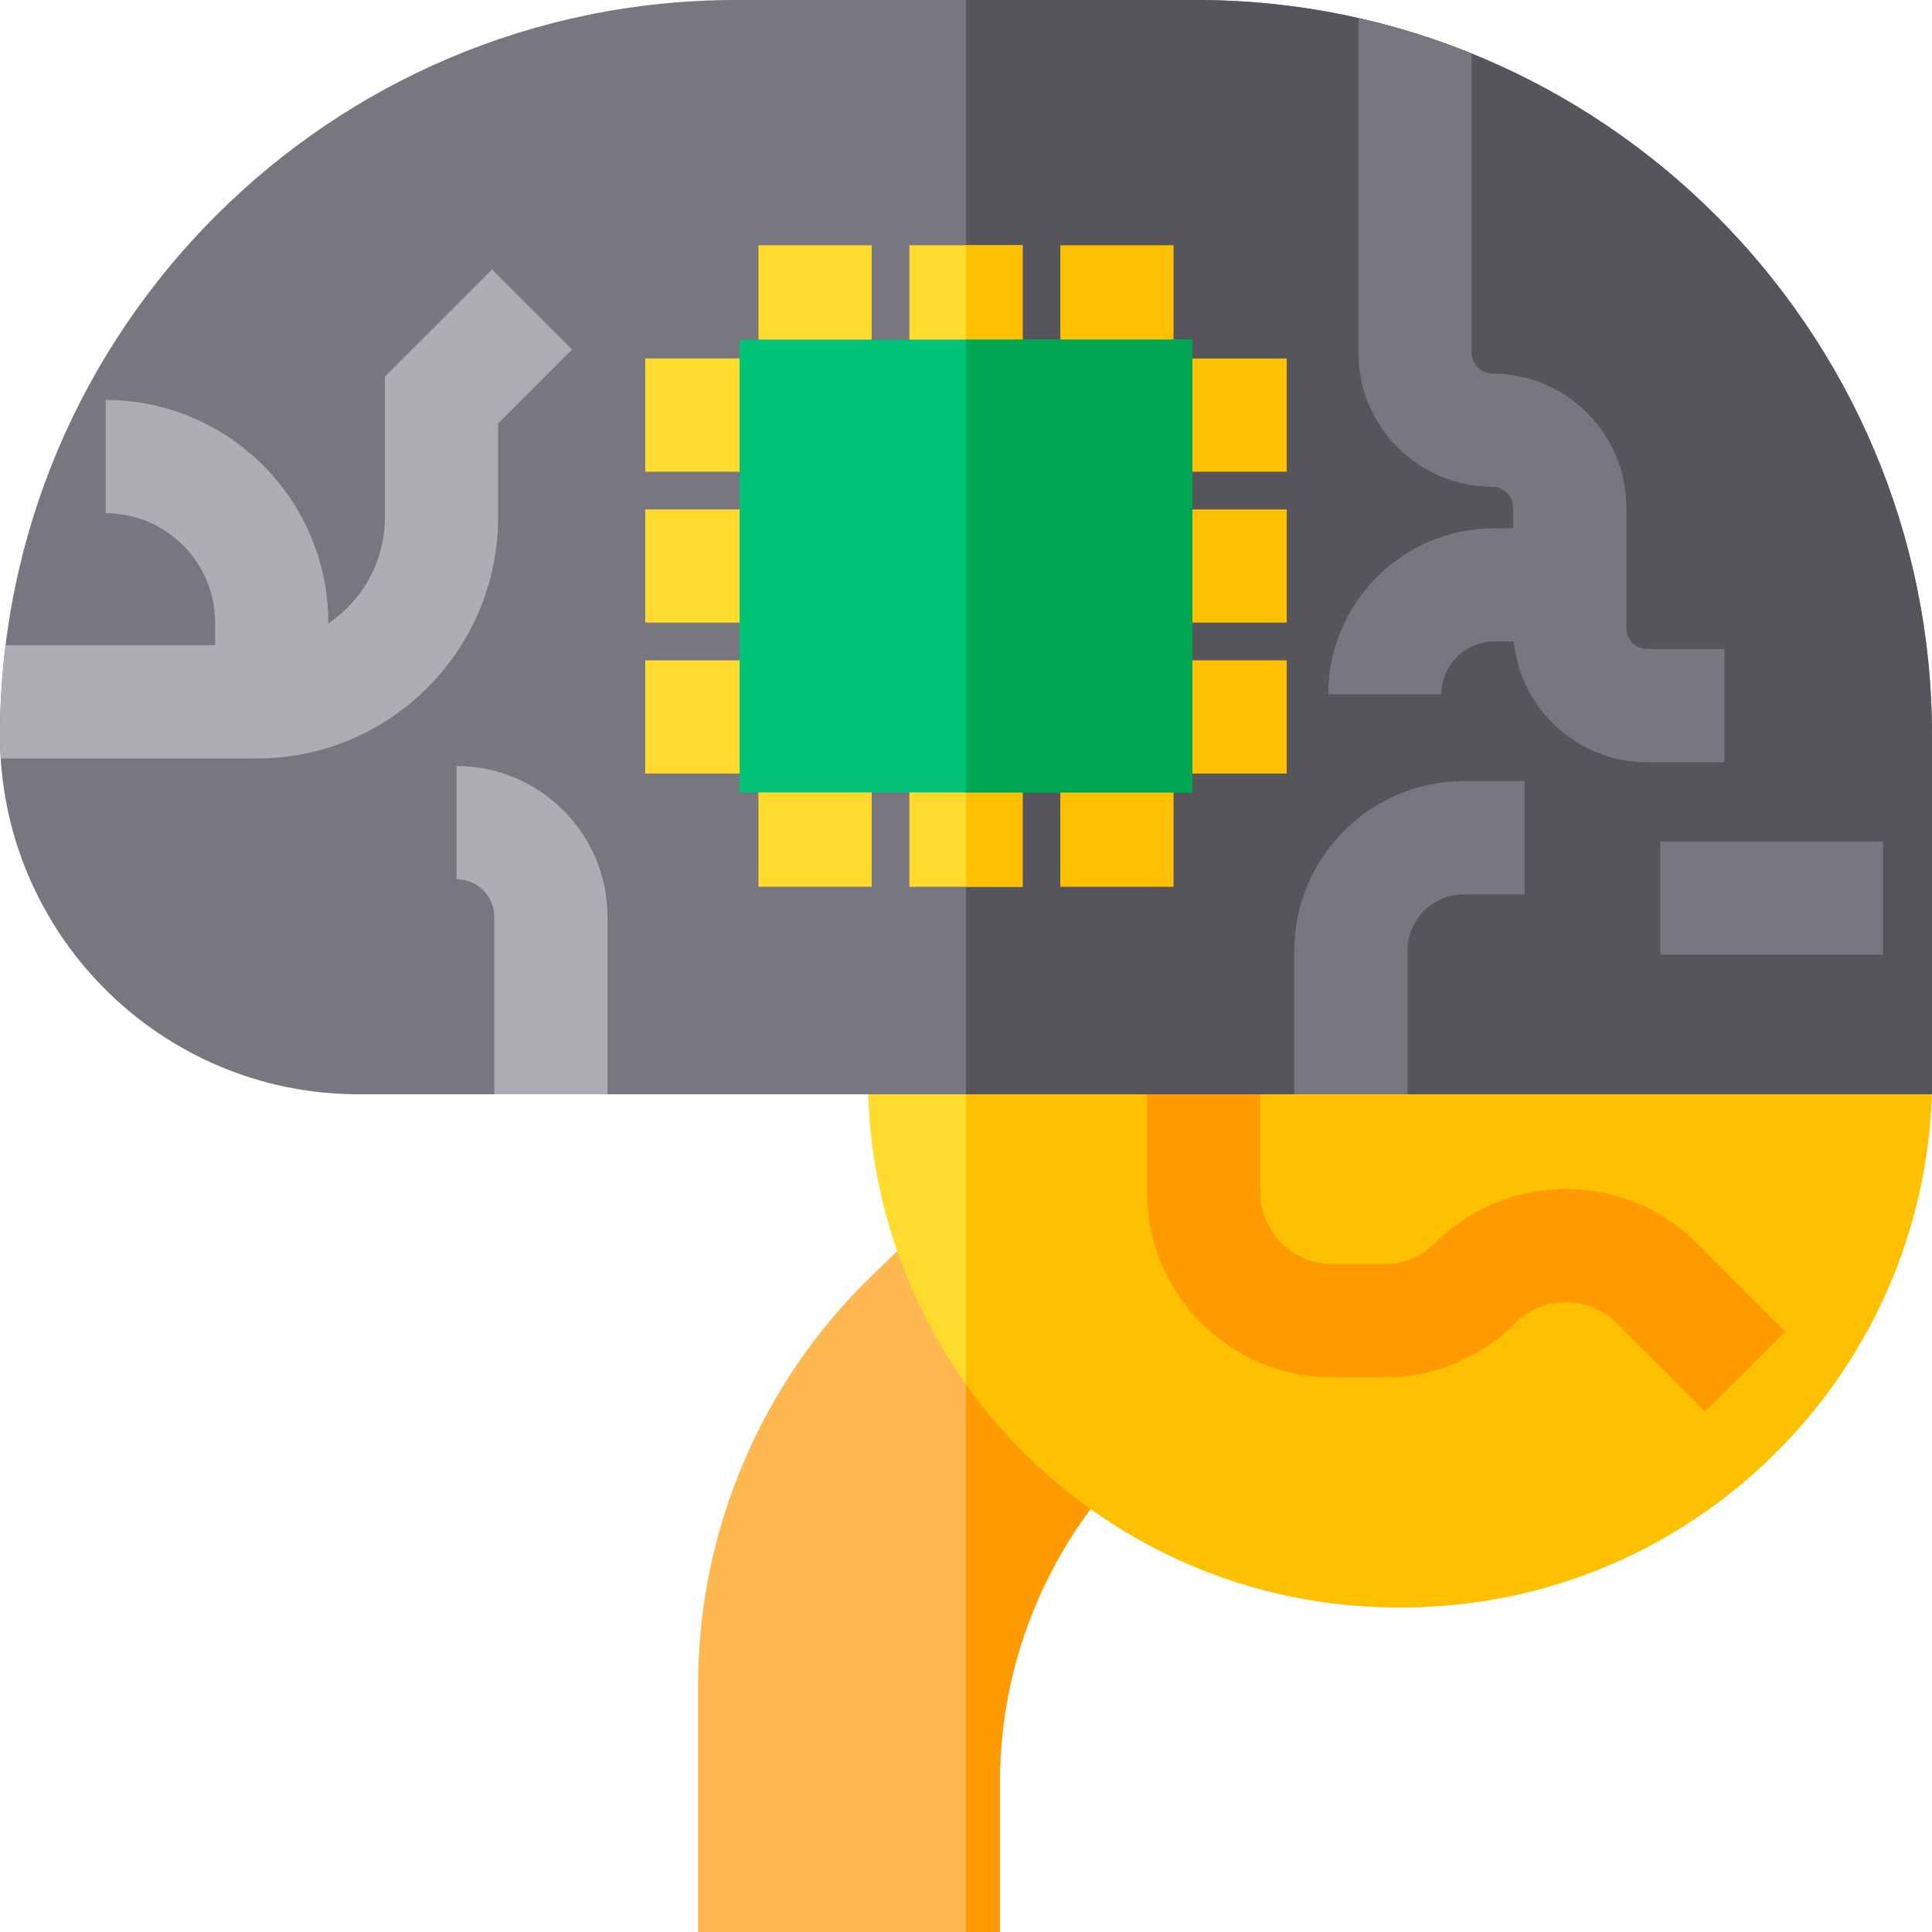 <?xml version="1.0" encoding="iso-8859-1"?>
<!-- Generator: Adobe Illustrator 19.0.0, SVG Export Plug-In . SVG Version: 6.00 Build 0)  -->
<svg version="1.1" id="Capa_1" xmlns="http://www.w3.org/2000/svg" xmlns:xlink="http://www.w3.org/1999/xlink" x="0px" y="0px"
	 viewBox="0 0 512.001 512.001" style="enable-background:new 0 0 512.001 512.001;" xml:space="preserve">
<path style="fill:#FFB74F;" d="M265,512h-80v-65.64c0-40.494,16.689-79.869,45.788-108.029l33.711-32.624l46.975,70.461
	l-9.129,8.694C278.611,407.465,265,439.227,265,472V512z"/>
<path style="fill:#FF9A00;" d="M264.499,305.707L256,313.932V512h9v-40c0-32.774,13.611-64.535,37.345-87.138l9.129-8.694
	L264.499,305.707z"/>
<path style="fill:#FFDB2D;" d="M371.522,425.967h-1.045c-77.46,0-140.478-63.018-140.478-140.478v-25.456h282v25.456
	C512,362.949,448.982,425.967,371.522,425.967z"/>
<path style="fill:#FEC000;" d="M256,260.033v106.789c25.489,35.772,67.305,59.145,114.478,59.145h1.045
	c77.46,0,140.478-63.018,140.478-140.478v-25.456H256z"/>
<path style="fill:#FF9A00;" d="M451.894,374.106l-23.458-23.458c-7.408-7.408-19.463-7.408-26.871,0
	C392.31,359.904,380.005,365,366.917,365H353c-27.019,0-49-21.981-49-49v-42h30v42c0,10.477,8.523,19,19,19h13.917
	c5.075,0,9.846-1.977,13.435-5.564c19.105-19.105,50.191-19.105,69.297,0l23.458,23.458L451.894,374.106z"/>
<path style="fill:#78777F;" d="M512,290H95c-52.383,0-95-42.617-95-95C0,87.477,87.477,0,195,0h122c107.523,0,195,87.477,195,195
	V290z"/>
<path style="fill:#57555C;" d="M512,195C512,87.477,424.523,0,317,0h-61v290h256V195z"/>
<g>
	<rect x="241" y="195" style="fill:#FFDB2D;" width="30" height="40"/>
	<rect x="201" y="195" style="fill:#FFDB2D;" width="30" height="40"/>
</g>
<g>
	<rect x="281" y="195" style="fill:#FEC000;" width="30" height="40"/>
	<rect x="256" y="195" style="fill:#FEC000;" width="15" height="40"/>
</g>
<g>
	<rect x="241" y="65" style="fill:#FFDB2D;" width="30" height="40"/>
	<rect x="201" y="65" style="fill:#FFDB2D;" width="30" height="40"/>
</g>
<g>
	<rect x="281" y="65" style="fill:#FEC000;" width="30" height="40"/>
	<rect x="256" y="65" style="fill:#FEC000;" width="15" height="40"/>
	<rect x="301" y="135" style="fill:#FEC000;" width="40" height="30"/>
	<rect x="301" y="95" style="fill:#FEC000;" width="40" height="30"/>
	<rect x="301" y="175" style="fill:#FEC000;" width="40" height="30"/>
</g>
<g>
	<rect x="171" y="135" style="fill:#FFDB2D;" width="40" height="30"/>
	<rect x="171" y="95" style="fill:#FFDB2D;" width="40" height="30"/>
	<rect x="171" y="175" style="fill:#FFDB2D;" width="40" height="30"/>
</g>
<path style="fill:#AEADB3;" d="M161,290h-30v-47c0-5.514-4.486-10-10-10v-30c22.056,0,40,17.944,40,40V290z"/>
<g>
	<path style="fill:#78777F;" d="M373,290h-30v-38c0-24.813,20.187-45,45-45h16v30h-16c-8.271,0-15,6.729-15,15V290z"/>
	<rect x="440" y="223" style="fill:#78777F;" width="59" height="30"/>
	<path style="fill:#78777F;" d="M382,184h-30c0-24.262,19.738-44,44-44h17v30h-17C388.28,170,382,176.28,382,184z"/>
</g>
<path style="fill:#AEADB3;" d="M87,181H57v-16c0-15.99-13.01-29-29-29v-30c32.533,0,59,26.467,59,59V181z"/>
<path style="fill:#00C379;" d="M316,210H196V90h120V210z"/>
<rect x="256" y="90" style="fill:#00A753;" width="60" height="120"/>
<path style="fill:#78777F;" d="M431,166.5v-32c0-19.575-15.925-35.5-35.5-35.5c-3.032,0-5.5-2.468-5.5-5.5V14.19
	c-9.644-3.908-19.667-7.068-30-9.403V93.5c0,19.575,15.925,35.5,35.5,35.5c3.032,0,5.5,2.468,5.5,5.5v32
	c0,19.575,15.925,35.5,35.5,35.5H457v-30h-20.5C433.468,172,431,169.532,431,166.5z"/>
<path style="fill:#AEADB3;" d="M132,137.104v-24.892l19.606-19.606l-21.213-21.213L102,99.787v37.317
	C102,155.795,86.795,171,68.104,171H1.478C0.508,178.867,0,186.875,0,195c0,2.016,0.071,4.015,0.195,6h67.91
	C103.337,201,132,172.337,132,137.104z"/>
<g>
</g>
<g>
</g>
<g>
</g>
<g>
</g>
<g>
</g>
<g>
</g>
<g>
</g>
<g>
</g>
<g>
</g>
<g>
</g>
<g>
</g>
<g>
</g>
<g>
</g>
<g>
</g>
<g>
</g>
</svg>
